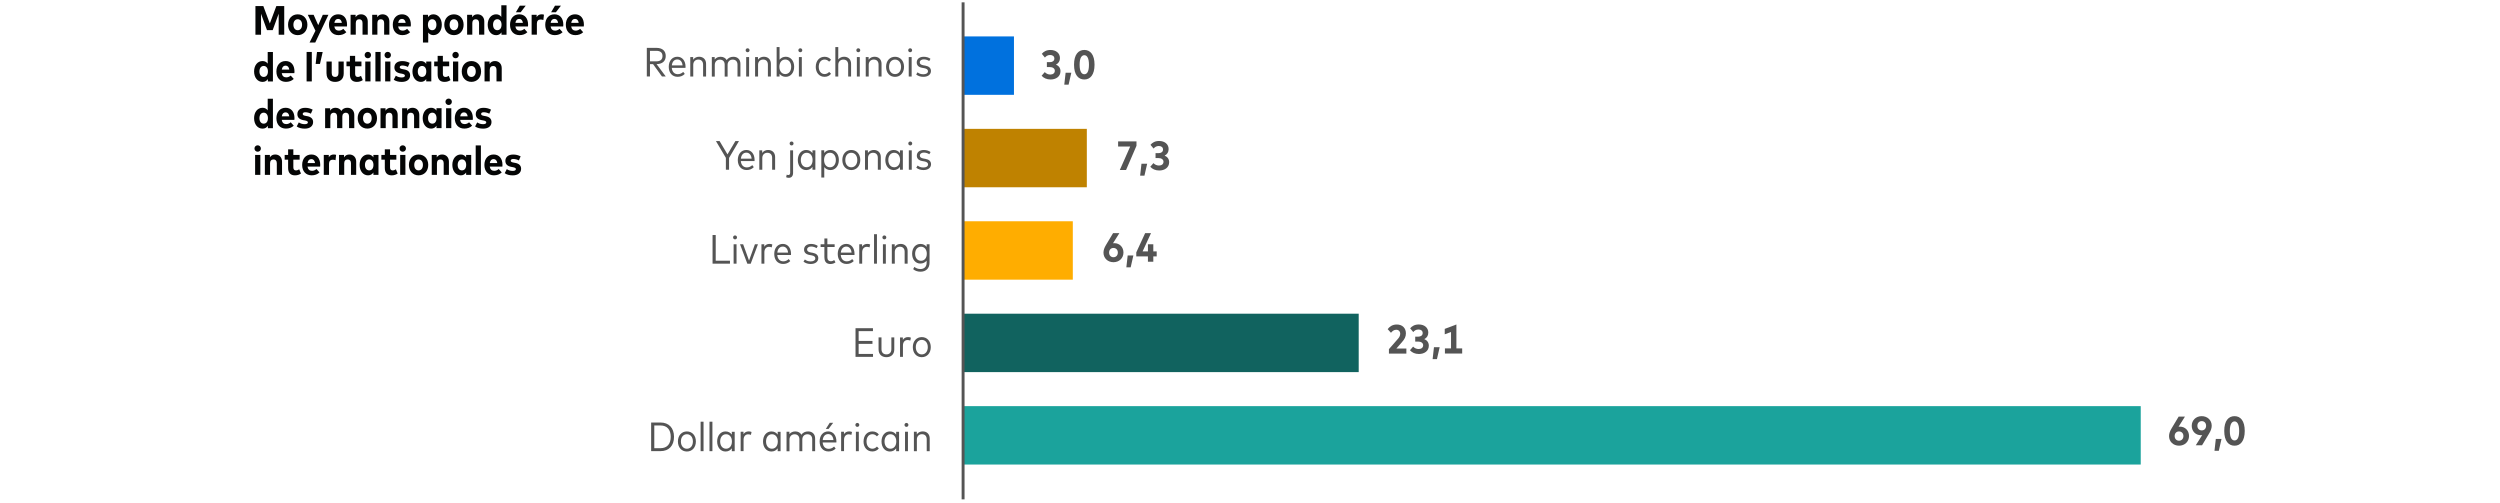 <?xml version="1.0" encoding="UTF-8"?>
<svg id="Freshness_Article_Charts" data-name="Freshness Article Charts" xmlns="http://www.w3.org/2000/svg" viewBox="0 0 856 172.19">
  <defs>
    <style>
      .cls-1 {
        fill: #040505;
      }

      .cls-2 {
        fill: #0071de;
      }

      .cls-3 {
        fill: #ffad00;
      }

      .cls-4 {
        fill: #bf8200;
      }

      .cls-5 {
        fill: #11635f;
      }

      .cls-6 {
        fill: #1ba39c;
      }

      .cls-7 {
        fill: #545454;
      }

      .cls-8 {
        fill: none;
        stroke: #545454;
        stroke-miterlimit: 10;
      }
    </style>
  </defs>
  <g>
    <path class="cls-7" d="m221.47,26.2v-9.81h3.29c2.03,0,3.19,1.02,3.19,2.79s-1.2,2.76-3.14,2.77l3.15,4.24h-1.3l-3.06-4.24h-1.05v4.24h-1.08Zm1.08-5.2h2.21c1.33,0,2.08-.62,2.08-1.81s-.76-1.78-2.08-1.78h-2.21v3.59Z"/>
    <path class="cls-7" d="m228.98,22.88c0-2.09,1.21-3.45,2.95-3.45,1.64,0,2.8,1.34,2.8,3.43,0,.13,0,.26-.02.37h-4.69c.12,1.44.95,2.17,2.06,2.17.76,0,1.37-.31,1.85-.78l.54.69c-.73.74-1.57.99-2.46.99-1.81,0-3.03-1.32-3.03-3.43Zm4.73-.48c-.1-1.25-.79-2.05-1.79-2.05-1.06,0-1.75.78-1.88,2.05h3.68Z"/>
    <path class="cls-7" d="m236.35,26.2v-6.65h.99v.9c.47-.71,1.24-1.02,2.03-1.02,1.42,0,2.39.93,2.39,2.41v4.36h-1.02v-4.06c0-1.11-.61-1.75-1.65-1.75-.97,0-1.72.7-1.72,1.79v4.02h-1.02Z"/>
    <path class="cls-7" d="m243.73,26.2v-6.65h.98v.82c.49-.65,1.25-.93,2.03-.93.95,0,1.69.42,2.09,1.14.5-.8,1.38-1.14,2.29-1.14,1.44,0,2.4.93,2.4,2.42v4.35h-1v-4.06c0-1.1-.62-1.74-1.66-1.74-.97,0-1.73.69-1.73,1.78v4.03h-1v-4.06c0-1.1-.62-1.74-1.66-1.74-.97,0-1.73.7-1.73,1.79v4.02h-1Z"/>
    <path class="cls-7" d="m255.31,17.21c0-.39.29-.68.67-.68s.67.3.67.68-.29.67-.67.67-.67-.29-.67-.67Zm.18,8.99v-6.65h1v6.65h-1Z"/>
    <path class="cls-7" d="m258.54,26.2v-6.65h.99v.9c.47-.71,1.24-1.02,2.03-1.02,1.42,0,2.39.93,2.39,2.41v4.36h-1.02v-4.06c0-1.11-.61-1.75-1.65-1.75-.97,0-1.72.7-1.72,1.79v4.02h-1.02Z"/>
    <path class="cls-7" d="m266.91,25.27v.93h-.99v-10.09h1v4.34c.48-.62,1.19-1.02,2.14-1.02,1.65,0,2.86,1.39,2.86,3.44s-1.22,3.44-2.86,3.44c-.96,0-1.68-.41-2.16-1.04Zm3.99-2.4c0-1.48-.81-2.49-2.02-2.49s-2.02.99-2.02,2.49.82,2.49,2.02,2.49,2.02-1,2.02-2.49Z"/>
    <path class="cls-7" d="m273.36,17.21c0-.39.29-.68.67-.68s.67.3.67.68-.29.67-.67.67-.67-.29-.67-.67Zm.18,8.99v-6.65h1v6.65h-1Z"/>
    <path class="cls-7" d="m279.32,22.88c0-2.05,1.22-3.44,3.03-3.44.9,0,1.69.37,2.21,1.04l-.67.64c-.41-.46-.92-.73-1.55-.73-1.15,0-2,.95-2,2.48s.85,2.49,2,2.49c.62,0,1.16-.29,1.56-.74l.65.64c-.52.67-1.3,1.04-2.21,1.04-1.81,0-3.03-1.39-3.03-3.44Z"/>
    <path class="cls-7" d="m286.02,26.2v-10.09h1v4.26c.48-.65,1.23-.94,2-.94,1.42,0,2.39.93,2.39,2.42v4.35h-1v-4.06c0-1.1-.62-1.74-1.66-1.74-.97,0-1.73.7-1.73,1.79v4.02h-1Z"/>
    <path class="cls-7" d="m293.21,17.21c0-.39.29-.68.67-.68s.67.3.67.68-.29.67-.67.67-.67-.29-.67-.67Zm.18,8.99v-6.65h1v6.65h-1Z"/>
    <path class="cls-7" d="m296.43,26.2v-6.65h.99v.9c.47-.71,1.24-1.02,2.03-1.02,1.42,0,2.39.93,2.39,2.41v4.36h-1.02v-4.06c0-1.11-.61-1.75-1.65-1.75-.97,0-1.72.7-1.72,1.79v4.02h-1.02Z"/>
    <path class="cls-7" d="m303.39,22.88c0-2.05,1.27-3.44,3.07-3.44s3.08,1.39,3.08,3.44-1.28,3.44-3.08,3.44-3.07-1.39-3.07-3.44Zm5.13,0c0-1.51-.86-2.48-2.06-2.48s-2.05.97-2.05,2.48.85,2.49,2.05,2.49,2.06-.97,2.06-2.49Z"/>
    <path class="cls-7" d="m310.97,17.21c0-.39.29-.68.67-.68s.67.3.67.68-.29.67-.67.67-.67-.29-.67-.67Zm.18,8.99v-6.65h1v6.65h-1Z"/>
    <path class="cls-7" d="m313.69,25.51l.48-.75c.45.38,1.06.67,1.97.67.96,0,1.6-.37,1.6-1.06,0-.52-.39-.85-1.27-1.02l-.69-.12c-1.32-.23-1.89-.91-1.89-1.85,0-1.2.97-1.94,2.4-1.94.92,0,1.74.27,2.31.7l-.44.76c-.41-.29-1.11-.57-1.84-.57-.83,0-1.39.4-1.39,1.03,0,.55.41.85,1.25,1l.67.12c1.24.22,1.91.83,1.91,1.83,0,1.23-1.04,2-2.61,2-.89,0-1.79-.25-2.46-.81Z"/>
  </g>
  <g>
    <path class="cls-1" d="m87.46,11.88V2.08h2.7l2.23,5.96,2.23-5.96h2.7v9.81h-1.9v-7.21l-2.05,5.64h-1.95l-2.04-5.61v7.19h-1.91Z"/>
    <path class="cls-1" d="m98.63,8.47c0-2.12,1.37-3.56,3.31-3.56s3.31,1.44,3.31,3.56-1.37,3.56-3.31,3.56-3.31-1.44-3.31-3.56Zm4.8,0c0-1.17-.62-1.88-1.49-1.88s-1.48.71-1.48,1.88.62,1.88,1.48,1.88,1.49-.7,1.49-1.88Z"/>
    <path class="cls-1" d="m105.99,14.57l2.02-4.04-2.63-5.47h2l1.58,3.56,1.57-3.56h1.93l-4.52,9.51h-1.93Z"/>
    <path class="cls-1" d="m112.64,8.49c0-2.18,1.27-3.59,3.16-3.59s3.03,1.39,3.03,3.56c0,.2-.01.43-.04.59h-4.32c.15.99.73,1.44,1.55,1.44.55,0,1.1-.23,1.52-.62l1.04,1.16c-.7.68-1.62,1-2.68,1-1.96,0-3.26-1.37-3.26-3.54Zm4.41-.66c-.13-.89-.57-1.36-1.26-1.36-.73,0-1.17.48-1.3,1.36h2.56Z"/>
    <path class="cls-1" d="m120.04,11.88v-6.82h1.72v.83c.41-.7,1.07-.99,1.83-.99,1.38,0,2.33.97,2.33,2.45v4.53h-1.79v-4c0-.84-.43-1.29-1.13-1.29s-1.18.45-1.18,1.3v3.99h-1.79Z"/>
    <path class="cls-1" d="m127.44,11.88v-6.82h1.72v.83c.41-.7,1.07-.99,1.83-.99,1.38,0,2.33.97,2.33,2.45v4.53h-1.79v-4c0-.84-.43-1.29-1.13-1.29s-1.18.45-1.18,1.3v3.99h-1.79Z"/>
    <path class="cls-1" d="m134.49,8.49c0-2.18,1.27-3.59,3.16-3.59s3.03,1.39,3.03,3.56c0,.2-.01.43-.04.59h-4.32c.15.99.73,1.44,1.55,1.44.55,0,1.1-.23,1.52-.62l1.04,1.16c-.7.68-1.62,1-2.68,1-1.96,0-3.26-1.37-3.26-3.54Zm4.41-.66c-.13-.89-.57-1.36-1.26-1.36-.73,0-1.17.48-1.3,1.36h2.56Z"/>
    <path class="cls-1" d="m144.82,14.57V5.06h1.74v.81c.39-.57.97-.97,1.82-.97,1.69,0,2.89,1.49,2.89,3.57s-1.2,3.56-2.88,3.56c-.81,0-1.38-.36-1.77-.88v3.42h-1.79Zm4.61-6.1c0-1.15-.57-1.88-1.45-1.88s-1.46.72-1.46,1.88.59,1.88,1.46,1.88,1.45-.73,1.45-1.88Z"/>
    <path class="cls-1" d="m152.12,8.47c0-2.12,1.37-3.56,3.31-3.56s3.31,1.44,3.31,3.56-1.37,3.56-3.31,3.56-3.31-1.44-3.31-3.56Zm4.8,0c0-1.17-.62-1.88-1.49-1.88s-1.48.71-1.48,1.88.62,1.88,1.48,1.88,1.49-.7,1.49-1.88Z"/>
    <path class="cls-1" d="m159.94,11.88v-6.82h1.72v.83c.41-.7,1.07-.99,1.83-.99,1.38,0,2.33.97,2.33,2.45v4.53h-1.79v-4c0-.84-.43-1.29-1.13-1.29s-1.18.45-1.18,1.3v3.99h-1.79Z"/>
    <path class="cls-1" d="m166.99,8.46c0-2.08,1.2-3.56,2.89-3.56.81,0,1.39.36,1.77.89V1.8h1.79v10.09h-1.73v-.81c-.39.57-.97.97-1.83.97-1.68,0-2.89-1.48-2.89-3.57Zm4.74,0c0-1.16-.58-1.88-1.45-1.88s-1.46.74-1.46,1.88.57,1.88,1.46,1.88,1.45-.71,1.45-1.88Z"/>
    <path class="cls-1" d="m174.63,8.49c0-2.18,1.27-3.59,3.16-3.59s3.03,1.39,3.03,3.56c0,.2-.01.43-.04.59h-4.32c.15.99.73,1.44,1.55,1.44.55,0,1.1-.23,1.52-.62l1.04,1.16c-.7.68-1.62,1-2.68,1-1.96,0-3.26-1.37-3.26-3.54Zm4.41-.66c-.13-.89-.57-1.36-1.26-1.36-.73,0-1.17.48-1.3,1.36h2.56Zm-2.4-3.64l1.34-2.26h2.03l-1.73,2.26h-1.65Z"/>
    <path class="cls-1" d="m182.03,11.88v-6.82h1.72v.8c.36-.66.95-.96,1.72-.96.31,0,.58.05.78.13l-.2,1.83c-.27-.11-.63-.18-.97-.18-.76,0-1.25.48-1.25,1.39v3.81h-1.79Z"/>
    <path class="cls-1" d="m186.69,8.49c0-2.18,1.27-3.59,3.16-3.59s3.03,1.39,3.03,3.56c0,.2-.01.43-.04.59h-4.32c.15.99.73,1.44,1.55,1.44.55,0,1.1-.23,1.52-.62l1.04,1.16c-.7.68-1.62,1-2.68,1-1.96,0-3.26-1.37-3.26-3.54Zm4.41-.66c-.13-.89-.57-1.36-1.26-1.36-.73,0-1.17.48-1.3,1.36h2.56Zm-2.4-3.64l1.34-2.26h2.03l-1.73,2.26h-1.65Z"/>
    <path class="cls-1" d="m193.74,8.49c0-2.18,1.27-3.59,3.16-3.59s3.03,1.39,3.03,3.56c0,.2-.01.43-.04.59h-4.32c.15.99.73,1.44,1.55,1.44.55,0,1.1-.23,1.52-.62l1.04,1.16c-.7.68-1.62,1-2.68,1-1.96,0-3.26-1.37-3.26-3.54Zm4.41-.66c-.13-.89-.57-1.36-1.26-1.36-.73,0-1.17.48-1.3,1.36h2.56Z"/>
    <path class="cls-1" d="m87,24.46c0-2.08,1.2-3.56,2.89-3.56.81,0,1.39.36,1.77.89v-3.99h1.79v10.09h-1.73v-.81c-.39.57-.97.97-1.83.97-1.68,0-2.89-1.48-2.89-3.57Zm4.74,0c0-1.16-.58-1.88-1.45-1.88s-1.46.74-1.46,1.88.57,1.88,1.46,1.88,1.45-.71,1.45-1.88Z"/>
    <path class="cls-1" d="m94.64,24.49c0-2.18,1.27-3.59,3.16-3.59s3.03,1.39,3.03,3.56c0,.2-.01.43-.04.59h-4.32c.15.99.73,1.44,1.55,1.44.55,0,1.1-.23,1.52-.62l1.04,1.16c-.7.68-1.62,1-2.68,1-1.96,0-3.26-1.37-3.26-3.54Zm4.41-.66c-.13-.89-.57-1.36-1.26-1.36-.73,0-1.17.48-1.3,1.36h2.56Z"/>
    <path class="cls-1" d="m104.98,27.88v-10.09h1.78v10.09h-1.78Z"/>
    <path class="cls-1" d="m108.08,21.88l.46-4.08h1.95l-.93,4.08h-1.48Z"/>
    <path class="cls-1" d="m111.79,25.14v-4.08h1.79v3.94c0,.95.48,1.34,1.16,1.34s1.16-.4,1.16-1.34v-3.94h1.79v4.09c0,2-1.31,2.89-2.94,2.89s-2.94-.89-2.94-2.89Z"/>
    <path class="cls-1" d="m119.81,25.51v-2.83h-1.18v-1.62h1.18v-1.93h1.79v1.93h2.16v1.62h-2.16v2.65c0,.75.39,1.02.92,1.02.39,0,.78-.18,1.09-.37l.6,1.44c-.53.36-1.15.62-2.05.62-1.53,0-2.35-.88-2.35-2.53Z"/>
    <path class="cls-1" d="m124.85,18.85c0-.62.48-1.1,1.1-1.1s1.1.48,1.1,1.11-.48,1.09-1.1,1.09-1.1-.48-1.1-1.1Zm.22,9.03v-6.82h1.79v6.82h-1.79Z"/>
    <path class="cls-1" d="m128.54,27.88v-10.09h1.78v10.09h-1.78Z"/>
    <path class="cls-1" d="m131.66,18.85c0-.62.48-1.1,1.1-1.1s1.1.48,1.1,1.11-.48,1.09-1.1,1.09-1.1-.48-1.1-1.1Zm.22,9.03v-6.82h1.79v6.82h-1.79Z"/>
    <path class="cls-1" d="m134.82,27.29l.71-1.38c.53.36,1.18.61,2.02.61.71,0,1.09-.22,1.09-.62,0-.32-.29-.52-1.06-.67l-.47-.08c-1.44-.27-2.07-.99-2.07-2.07,0-1.35,1.03-2.16,2.67-2.16.99,0,1.72.2,2.56.62l-.6,1.39c-.51-.27-1.25-.5-1.88-.5s-.92.24-.92.6c0,.39.39.54,1.06.66l.5.09c1.32.25,2,.93,2,2.01,0,1.39-1.09,2.26-2.86,2.26-1.02,0-2.04-.22-2.75-.75Z"/>
    <path class="cls-1" d="m141.22,24.46c0-2.07,1.2-3.56,2.89-3.56.85,0,1.44.4,1.83.97v-.81h1.74v6.82h-1.74v-.81c-.39.57-.97.97-1.83.97-1.68,0-2.89-1.48-2.89-3.57Zm4.74,0c0-1.16-.58-1.88-1.45-1.88s-1.46.74-1.46,1.88.57,1.88,1.46,1.88,1.45-.71,1.45-1.88Z"/>
    <path class="cls-1" d="m149.85,25.51v-2.83h-1.18v-1.62h1.18v-1.93h1.79v1.93h2.16v1.62h-2.16v2.65c0,.75.39,1.02.92,1.02.39,0,.78-.18,1.09-.37l.6,1.44c-.53.36-1.15.62-2.05.62-1.53,0-2.35-.88-2.35-2.53Z"/>
    <path class="cls-1" d="m154.89,18.85c0-.62.48-1.1,1.1-1.1s1.1.48,1.1,1.11-.48,1.09-1.1,1.09-1.1-.48-1.1-1.1Zm.22,9.03v-6.82h1.79v6.82h-1.79Z"/>
    <path class="cls-1" d="m158.1,24.47c0-2.12,1.37-3.56,3.31-3.56s3.31,1.44,3.31,3.56-1.37,3.56-3.31,3.56-3.31-1.44-3.31-3.56Zm4.8,0c0-1.17-.62-1.88-1.49-1.88s-1.48.71-1.48,1.88.62,1.88,1.48,1.88,1.49-.7,1.49-1.88Z"/>
    <path class="cls-1" d="m165.91,27.88v-6.82h1.72v.83c.41-.7,1.07-.99,1.83-.99,1.38,0,2.33.97,2.33,2.45v4.53h-1.79v-4c0-.84-.43-1.29-1.13-1.29s-1.18.45-1.18,1.3v3.99h-1.79Z"/>
    <path class="cls-1" d="m87,40.46c0-2.08,1.2-3.56,2.89-3.56.81,0,1.39.36,1.77.89v-3.99h1.79v10.09h-1.73v-.81c-.39.57-.97.97-1.83.97-1.68,0-2.89-1.48-2.89-3.57Zm4.74,0c0-1.16-.58-1.88-1.45-1.88s-1.46.74-1.46,1.88.57,1.88,1.46,1.88,1.45-.71,1.45-1.88Z"/>
    <path class="cls-1" d="m94.64,40.49c0-2.18,1.27-3.59,3.16-3.59s3.03,1.39,3.03,3.56c0,.2-.01.43-.04.59h-4.32c.15.99.73,1.44,1.55,1.44.55,0,1.1-.23,1.52-.62l1.04,1.16c-.7.68-1.62,1-2.68,1-1.96,0-3.26-1.37-3.26-3.54Zm4.41-.66c-.13-.89-.57-1.36-1.26-1.36-.73,0-1.17.48-1.3,1.36h2.56Z"/>
    <path class="cls-1" d="m101.6,43.29l.71-1.38c.53.36,1.18.61,2.02.61.71,0,1.09-.22,1.09-.62,0-.32-.29-.52-1.06-.67l-.47-.08c-1.44-.27-2.07-.99-2.07-2.07,0-1.35,1.03-2.16,2.67-2.16.99,0,1.72.2,2.56.62l-.6,1.39c-.51-.27-1.25-.5-1.88-.5s-.92.24-.92.6c0,.39.39.54,1.06.66l.5.09c1.32.25,2,.93,2,2.01,0,1.39-1.09,2.26-2.86,2.26-1.02,0-2.04-.22-2.75-.75Z"/>
    <path class="cls-1" d="m111.32,43.88v-6.82h1.72v.83c.41-.7,1.07-.99,1.83-.99.9,0,1.61.41,2.01,1.1.43-.78,1.18-1.1,2.04-1.1,1.44,0,2.39.97,2.39,2.45v4.53h-1.79v-4c0-.84-.43-1.29-1.13-1.29-.65,0-1.18.45-1.18,1.3v3.99h-1.79v-4c0-.84-.43-1.29-1.13-1.29-.66,0-1.18.45-1.18,1.3v3.99h-1.79Z"/>
    <path class="cls-1" d="m122.47,40.47c0-2.12,1.37-3.56,3.31-3.56s3.31,1.44,3.31,3.56-1.37,3.56-3.31,3.56-3.31-1.44-3.31-3.56Zm4.8,0c0-1.17-.62-1.88-1.49-1.88s-1.48.71-1.48,1.88.62,1.88,1.48,1.88,1.49-.7,1.49-1.88Z"/>
    <path class="cls-1" d="m130.29,43.88v-6.82h1.72v.83c.41-.7,1.07-.99,1.83-.99,1.38,0,2.33.97,2.33,2.45v4.53h-1.79v-4c0-.84-.43-1.29-1.13-1.29s-1.18.45-1.18,1.3v3.99h-1.79Z"/>
    <path class="cls-1" d="m137.69,43.88v-6.82h1.72v.83c.41-.7,1.07-.99,1.83-.99,1.38,0,2.33.97,2.33,2.45v4.53h-1.79v-4c0-.84-.43-1.29-1.13-1.29s-1.18.45-1.18,1.3v3.99h-1.79Z"/>
    <path class="cls-1" d="m144.73,40.46c0-2.07,1.2-3.56,2.89-3.56.85,0,1.44.4,1.83.97v-.81h1.74v6.82h-1.74v-.81c-.39.57-.97.97-1.83.97-1.68,0-2.89-1.48-2.89-3.57Zm4.74,0c0-1.16-.58-1.88-1.45-1.88s-1.46.74-1.46,1.88.57,1.88,1.46,1.88,1.45-.71,1.45-1.88Z"/>
    <path class="cls-1" d="m152.52,34.85c0-.62.48-1.1,1.1-1.1s1.1.48,1.1,1.11-.48,1.09-1.1,1.09-1.1-.48-1.1-1.1Zm.22,9.03v-6.82h1.79v6.82h-1.79Z"/>
    <path class="cls-1" d="m155.72,40.49c0-2.18,1.27-3.59,3.16-3.59s3.03,1.39,3.03,3.56c0,.2-.01.43-.04.59h-4.32c.15.99.73,1.44,1.55,1.44.55,0,1.1-.23,1.52-.62l1.04,1.16c-.7.68-1.62,1-2.68,1-1.96,0-3.26-1.37-3.26-3.54Zm4.41-.66c-.13-.89-.57-1.36-1.26-1.36-.73,0-1.17.48-1.3,1.36h2.56Z"/>
    <path class="cls-1" d="m162.68,43.29l.71-1.38c.53.36,1.18.61,2.02.61.71,0,1.09-.22,1.09-.62,0-.32-.29-.52-1.06-.67l-.47-.08c-1.44-.27-2.07-.99-2.07-2.07,0-1.35,1.03-2.16,2.67-2.16.99,0,1.72.2,2.56.62l-.6,1.39c-.51-.27-1.25-.5-1.88-.5s-.92.24-.92.6c0,.39.39.54,1.06.66l.5.09c1.32.25,2,.93,2,2.01,0,1.39-1.09,2.26-2.86,2.26-1.02,0-2.04-.22-2.75-.75Z"/>
    <path class="cls-1" d="m87.13,50.85c0-.62.48-1.1,1.1-1.1s1.1.48,1.1,1.11-.48,1.09-1.1,1.09-1.1-.48-1.1-1.1Zm.22,9.03v-6.82h1.79v6.82h-1.79Z"/>
    <path class="cls-1" d="m90.69,59.88v-6.82h1.72v.83c.41-.7,1.07-.99,1.83-.99,1.38,0,2.33.97,2.33,2.45v4.53h-1.79v-4c0-.84-.43-1.29-1.13-1.29s-1.18.45-1.18,1.3v3.99h-1.79Z"/>
    <path class="cls-1" d="m98.65,57.51v-2.83h-1.18v-1.62h1.18v-1.93h1.79v1.93h2.16v1.62h-2.16v2.65c0,.75.39,1.02.92,1.02.39,0,.78-.18,1.09-.37l.6,1.44c-.53.36-1.15.62-2.05.62-1.53,0-2.35-.88-2.35-2.53Z"/>
    <path class="cls-1" d="m103.46,56.49c0-2.18,1.27-3.59,3.16-3.59s3.03,1.39,3.03,3.56c0,.2-.01.43-.04.59h-4.32c.15.99.73,1.44,1.55,1.44.55,0,1.1-.23,1.52-.62l1.04,1.16c-.7.68-1.62,1-2.68,1-1.96,0-3.26-1.37-3.26-3.54Zm4.41-.66c-.13-.89-.57-1.36-1.26-1.36-.73,0-1.17.48-1.3,1.36h2.56Z"/>
    <path class="cls-1" d="m110.86,59.88v-6.82h1.72v.8c.36-.66.95-.96,1.72-.96.31,0,.58.05.78.13l-.2,1.83c-.27-.11-.63-.18-.97-.18-.76,0-1.25.48-1.25,1.39v3.81h-1.79Z"/>
    <path class="cls-1" d="m116.08,59.88v-6.82h1.72v.83c.41-.7,1.07-.99,1.83-.99,1.38,0,2.33.97,2.33,2.45v4.53h-1.79v-4c0-.84-.43-1.29-1.13-1.29s-1.18.45-1.18,1.3v3.99h-1.79Z"/>
    <path class="cls-1" d="m123.13,56.46c0-2.07,1.2-3.56,2.89-3.56.85,0,1.44.4,1.83.97v-.81h1.74v6.82h-1.74v-.81c-.39.57-.97.97-1.83.97-1.68,0-2.89-1.48-2.89-3.57Zm4.74,0c0-1.16-.58-1.88-1.45-1.88s-1.46.74-1.46,1.88.57,1.88,1.46,1.88,1.45-.71,1.45-1.88Z"/>
    <path class="cls-1" d="m131.76,57.51v-2.83h-1.18v-1.62h1.18v-1.93h1.79v1.93h2.16v1.62h-2.16v2.65c0,.75.39,1.02.92,1.02.39,0,.78-.18,1.09-.37l.6,1.44c-.53.36-1.15.62-2.05.62-1.53,0-2.35-.88-2.35-2.53Z"/>
    <path class="cls-1" d="m136.8,50.85c0-.62.48-1.1,1.1-1.1s1.1.48,1.1,1.11-.48,1.09-1.1,1.09-1.1-.48-1.1-1.1Zm.22,9.03v-6.82h1.79v6.82h-1.79Z"/>
    <path class="cls-1" d="m140.01,56.47c0-2.12,1.37-3.56,3.31-3.56s3.31,1.44,3.31,3.56-1.37,3.56-3.31,3.56-3.31-1.44-3.31-3.56Zm4.8,0c0-1.17-.62-1.88-1.49-1.88s-1.48.71-1.48,1.88.62,1.88,1.48,1.88,1.49-.7,1.49-1.88Z"/>
    <path class="cls-1" d="m147.83,59.88v-6.82h1.72v.83c.41-.7,1.07-.99,1.83-.99,1.38,0,2.33.97,2.33,2.45v4.53h-1.79v-4c0-.84-.43-1.29-1.13-1.29s-1.18.45-1.18,1.3v3.99h-1.79Z"/>
    <path class="cls-1" d="m154.88,56.46c0-2.07,1.2-3.56,2.89-3.56.85,0,1.44.4,1.83.97v-.81h1.74v6.82h-1.74v-.81c-.39.57-.97.97-1.83.97-1.68,0-2.89-1.48-2.89-3.57Zm4.74,0c0-1.16-.58-1.88-1.45-1.88s-1.46.74-1.46,1.88.57,1.88,1.46,1.88,1.45-.71,1.45-1.88Z"/>
    <path class="cls-1" d="m162.88,59.88v-10.09h1.78v10.09h-1.78Z"/>
    <path class="cls-1" d="m165.86,56.49c0-2.18,1.27-3.59,3.16-3.59s3.03,1.39,3.03,3.56c0,.2-.01.43-.04.59h-4.32c.15.99.73,1.44,1.55,1.44.55,0,1.1-.23,1.52-.62l1.04,1.16c-.7.68-1.62,1-2.68,1-1.96,0-3.26-1.37-3.26-3.54Zm4.41-.66c-.13-.89-.57-1.36-1.26-1.36-.73,0-1.17.48-1.3,1.36h2.56Z"/>
    <path class="cls-1" d="m172.82,59.29l.71-1.38c.53.36,1.18.61,2.02.61.71,0,1.09-.22,1.09-.62,0-.32-.29-.52-1.06-.67l-.47-.08c-1.44-.27-2.07-.99-2.07-2.07,0-1.35,1.03-2.16,2.67-2.16.99,0,1.72.2,2.56.62l-.6,1.39c-.51-.27-1.25-.5-1.88-.5s-.92.24-.92.6c0,.39.39.54,1.06.66l.5.09c1.32.25,2,.93,2,2.01,0,1.39-1.09,2.26-2.86,2.26-1.02,0-2.04-.22-2.75-.75Z"/>
  </g>
  <g>
    <path class="cls-7" d="m248.54,58.12v-4.07l-3.4-5.74h1.25l2.7,4.55,2.7-4.55h1.23l-3.39,5.76v4.05h-1.08Z"/>
    <path class="cls-7" d="m252.62,54.8c0-2.09,1.21-3.45,2.95-3.45,1.64,0,2.8,1.34,2.8,3.43,0,.13,0,.26-.02.37h-4.69c.12,1.44.95,2.17,2.06,2.17.76,0,1.37-.31,1.85-.78l.54.69c-.73.74-1.57.99-2.46.99-1.81,0-3.03-1.32-3.03-3.43Zm4.73-.48c-.1-1.25-.79-2.05-1.79-2.05-1.06,0-1.75.78-1.88,2.05h3.68Z"/>
    <path class="cls-7" d="m259.99,58.12v-6.65h.99v.9c.47-.71,1.24-1.02,2.03-1.02,1.42,0,2.39.93,2.39,2.41v4.36h-1.02v-4.06c0-1.11-.61-1.75-1.65-1.75-.97,0-1.72.7-1.72,1.79v4.02h-1.02Z"/>
    <path class="cls-7" d="m269.17,60.67l.21-.88c.15.08.34.14.54.14.4,0,.63-.25.63-.8v-7.66h1v7.73c0,1.09-.57,1.69-1.47,1.69-.34,0-.69-.09-.91-.21Zm1.2-11.54c0-.39.29-.68.67-.68s.67.3.67.68-.29.67-.67.67-.67-.29-.67-.67Z"/>
    <path class="cls-7" d="m273.17,54.79c0-2.05,1.22-3.44,2.87-3.44.97,0,1.68.43,2.15,1.09v-.97h.99v6.65h-.99v-.99c-.47.67-1.18,1.1-2.16,1.1-1.65,0-2.86-1.39-2.86-3.44Zm5.06,0c0-1.5-.82-2.48-2.01-2.48s-2.02,1-2.02,2.48.81,2.48,2.02,2.48,2.01-.98,2.01-2.48Z"/>
    <path class="cls-7" d="m281.22,60.8v-9.34h.99v.93c.48-.64,1.2-1.04,2.16-1.04,1.65,0,2.86,1.39,2.86,3.44s-1.22,3.44-2.86,3.44c-.95,0-1.67-.4-2.14-1.02v3.59h-1Zm4.98-6.01c0-1.48-.81-2.49-2.02-2.49s-2.02.99-2.02,2.49.82,2.49,2.02,2.49,2.02-1,2.02-2.49Z"/>
    <path class="cls-7" d="m288.41,54.79c0-2.05,1.27-3.44,3.07-3.44s3.08,1.39,3.08,3.44-1.28,3.44-3.08,3.44-3.07-1.39-3.07-3.44Zm5.13,0c0-1.51-.86-2.48-2.06-2.48s-2.05.97-2.05,2.48.85,2.49,2.05,2.49,2.06-.97,2.06-2.49Z"/>
    <path class="cls-7" d="m296.18,58.12v-6.65h.99v.9c.47-.71,1.24-1.02,2.03-1.02,1.42,0,2.39.93,2.39,2.41v4.36h-1.02v-4.06c0-1.11-.61-1.75-1.65-1.75-.97,0-1.72.7-1.72,1.79v4.02h-1.02Z"/>
    <path class="cls-7" d="m303.13,54.79c0-2.05,1.22-3.44,2.87-3.44.97,0,1.68.43,2.15,1.09v-.97h.99v6.65h-.99v-.99c-.47.67-1.18,1.1-2.16,1.1-1.65,0-2.86-1.39-2.86-3.44Zm5.06,0c0-1.5-.82-2.48-2.01-2.48s-2.02,1-2.02,2.48.81,2.48,2.02,2.48,2.01-.98,2.01-2.48Z"/>
    <path class="cls-7" d="m311,49.13c0-.39.29-.68.67-.68s.67.3.67.68-.29.67-.67.67-.67-.29-.67-.67Zm.18,8.99v-6.65h1v6.65h-1Z"/>
    <path class="cls-7" d="m313.72,57.43l.48-.75c.45.38,1.06.67,1.97.67.96,0,1.6-.37,1.6-1.06,0-.52-.39-.85-1.27-1.02l-.69-.12c-1.32-.23-1.89-.91-1.89-1.85,0-1.21.97-1.94,2.4-1.94.92,0,1.74.27,2.31.7l-.44.76c-.41-.29-1.11-.57-1.84-.57-.83,0-1.39.4-1.39,1.03,0,.55.41.85,1.25,1l.67.12c1.24.22,1.91.83,1.91,1.83,0,1.23-1.04,2-2.61,2-.89,0-1.79-.25-2.46-.81Z"/>
  </g>
  <g>
    <path class="cls-7" d="m243.98,90.28v-9.81h1.08v8.8h4.88v1.01h-5.96Z"/>
    <path class="cls-7" d="m251.01,81.29c0-.39.29-.68.67-.68s.67.3.67.68-.29.67-.67.67-.67-.29-.67-.67Zm.18,8.99v-6.65h1v6.65h-1Z"/>
    <path class="cls-7" d="m255.89,90.3l-2.51-6.67h1.07l2.02,5.59,2.02-5.59h1.04l-2.49,6.67h-1.15Z"/>
    <path class="cls-7" d="m260.72,90.28v-6.65h.97v.83c.39-.62,1-.95,1.77-.95.39,0,.71.06.99.2l-.22,1c-.26-.13-.62-.2-.95-.2-.94,0-1.56.75-1.56,1.87v3.89h-1Z"/>
    <path class="cls-7" d="m265.1,86.96c0-2.09,1.21-3.45,2.95-3.45,1.64,0,2.8,1.34,2.8,3.43,0,.13,0,.26-.02.37h-4.69c.12,1.44.95,2.17,2.06,2.17.76,0,1.37-.31,1.85-.78l.54.69c-.73.74-1.57.99-2.46.99-1.81,0-3.03-1.32-3.03-3.43Zm4.73-.48c-.1-1.25-.79-2.05-1.79-2.05-1.06,0-1.75.78-1.88,2.05h3.68Z"/>
    <path class="cls-7" d="m275.11,89.59l.48-.75c.45.38,1.06.67,1.97.67.96,0,1.6-.37,1.6-1.06,0-.52-.39-.85-1.27-1.02l-.69-.12c-1.32-.23-1.89-.91-1.89-1.85,0-1.2.97-1.94,2.4-1.94.92,0,1.74.27,2.31.7l-.44.76c-.41-.29-1.11-.57-1.84-.57-.83,0-1.39.4-1.39,1.03,0,.55.41.85,1.25,1l.67.12c1.24.22,1.91.83,1.91,1.83,0,1.23-1.04,2-2.61,2-.89,0-1.79-.25-2.46-.81Z"/>
    <path class="cls-7" d="m282.27,88.18v-3.61h-1.3v-.93h1.3v-1.99h1.02v1.99h2.49v.93h-2.49v3.56c0,.9.48,1.32,1.17,1.32.44,0,.85-.16,1.18-.4l.43.78c-.43.34-1.02.57-1.74.57-1.27,0-2.04-.72-2.04-2.22Z"/>
    <path class="cls-7" d="m286.84,86.96c0-2.09,1.21-3.45,2.95-3.45,1.64,0,2.8,1.34,2.8,3.43,0,.13,0,.26-.02.37h-4.69c.12,1.44.95,2.17,2.06,2.17.76,0,1.37-.31,1.85-.78l.54.69c-.73.74-1.57.99-2.46.99-1.81,0-3.03-1.32-3.03-3.43Zm4.73-.48c-.1-1.25-.79-2.05-1.79-2.05-1.06,0-1.75.78-1.88,2.05h3.68Z"/>
    <path class="cls-7" d="m294.21,90.28v-6.65h.97v.83c.39-.62,1-.95,1.77-.95.39,0,.71.06.99.2l-.22,1c-.26-.13-.62-.2-.95-.2-.94,0-1.56.75-1.56,1.87v3.89h-1Z"/>
    <path class="cls-7" d="m299.27,90.28v-10.09h1v10.09h-1Z"/>
    <path class="cls-7" d="m302.13,81.29c0-.39.29-.68.67-.68s.67.3.67.68-.29.67-.67.67-.67-.29-.67-.67Zm.18,8.99v-6.65h1v6.65h-1Z"/>
    <path class="cls-7" d="m305.36,90.28v-6.65h.99v.9c.47-.71,1.24-1.02,2.03-1.02,1.42,0,2.39.93,2.39,2.41v4.36h-1.02v-4.06c0-1.11-.61-1.75-1.65-1.75-.97,0-1.72.7-1.72,1.79v4.02h-1.02Z"/>
    <path class="cls-7" d="m312.66,92.16l.43-.78c.5.43,1.23.74,2.05.74,1.21,0,2.14-.71,2.14-2.14v-.74c-.5.63-1.23,1-2.19,1-1.54,0-2.78-1.3-2.78-3.36s1.23-3.36,2.84-3.36c.92,0,1.65.37,2.14,1v-.89h.99v6.3c0,2.02-1.32,3.1-3.1,3.1-.99,0-1.92-.32-2.51-.88Zm4.68-5.28c0-1.44-.82-2.41-2-2.41s-2,.98-2,2.41.8,2.41,2,2.41,2-.97,2-2.41Z"/>
  </g>
  <g>
    <path class="cls-7" d="m292.93,122.19v-9.81h5.97v1h-4.9v3.36h4.73v1h-4.73v3.44h4.92v1h-6Z"/>
    <path class="cls-7" d="m300.82,119.63v-4.1h1v4.02c0,1.2.69,1.79,1.69,1.79s1.69-.59,1.69-1.79v-4.02h1v4.1c0,1.79-1.19,2.67-2.69,2.67s-2.69-.88-2.69-2.67Z"/>
    <path class="cls-7" d="m308.17,122.19v-6.65h.97v.83c.39-.62,1-.95,1.77-.95.39,0,.71.06.99.2l-.22,1c-.26-.13-.62-.2-.95-.2-.94,0-1.56.75-1.56,1.87v3.89h-1Z"/>
    <path class="cls-7" d="m312.55,118.86c0-2.05,1.27-3.44,3.07-3.44s3.08,1.39,3.08,3.44-1.28,3.44-3.08,3.44-3.07-1.39-3.07-3.44Zm5.13,0c0-1.51-.86-2.48-2.06-2.48s-2.05.97-2.05,2.48.85,2.49,2.05,2.49,2.06-.97,2.06-2.49Z"/>
  </g>
  <g>
    <path class="cls-7" d="m222.95,154.48v-9.81h3.19c2.89,0,4.64,1.86,4.64,4.9s-1.74,4.9-4.64,4.9h-3.19Zm1.08-1.02h2.11c2.32,0,3.52-1.48,3.52-3.89s-1.2-3.89-3.52-3.89h-2.11v7.77Z"/>
    <path class="cls-7" d="m232.12,151.16c0-2.05,1.27-3.44,3.07-3.44s3.08,1.39,3.08,3.44-1.28,3.44-3.08,3.44-3.07-1.39-3.07-3.44Zm5.13,0c0-1.51-.86-2.48-2.06-2.48s-2.05.97-2.05,2.48.85,2.49,2.05,2.49,2.06-.97,2.06-2.49Z"/>
    <path class="cls-7" d="m239.89,154.48v-10.09h1v10.09h-1Z"/>
    <path class="cls-7" d="m242.93,154.48v-10.09h1v10.09h-1Z"/>
    <path class="cls-7" d="m245.55,151.16c0-2.05,1.22-3.44,2.87-3.44.97,0,1.68.43,2.15,1.09v-.97h.99v6.65h-.99v-.99c-.47.67-1.18,1.1-2.16,1.1-1.65,0-2.86-1.39-2.86-3.44Zm5.06,0c0-1.5-.82-2.48-2.01-2.48s-2.02,1-2.02,2.48.81,2.48,2.02,2.48,2.01-.98,2.01-2.48Z"/>
    <path class="cls-7" d="m253.6,154.48v-6.65h.97v.83c.39-.62,1-.95,1.77-.95.39,0,.71.06.99.2l-.22,1c-.26-.13-.62-.2-.95-.2-.94,0-1.56.75-1.56,1.87v3.89h-1Z"/>
    <path class="cls-7" d="m261.26,151.16c0-2.05,1.22-3.44,2.87-3.44.97,0,1.68.43,2.15,1.09v-.97h.99v6.65h-.99v-.99c-.47.67-1.18,1.1-2.16,1.1-1.65,0-2.86-1.39-2.86-3.44Zm5.06,0c0-1.5-.82-2.48-2.01-2.48s-2.02,1-2.02,2.48.81,2.48,2.02,2.48,2.01-.98,2.01-2.48Z"/>
    <path class="cls-7" d="m269.31,154.48v-6.65h.98v.82c.49-.65,1.25-.93,2.03-.93.95,0,1.69.42,2.09,1.14.5-.8,1.38-1.14,2.29-1.14,1.44,0,2.4.93,2.4,2.42v4.35h-1v-4.06c0-1.1-.62-1.74-1.66-1.74-.97,0-1.73.69-1.73,1.78v4.03h-1v-4.06c0-1.1-.62-1.74-1.66-1.74-.97,0-1.73.7-1.73,1.79v4.02h-1Z"/>
    <path class="cls-7" d="m280.64,151.16c0-2.09,1.21-3.45,2.95-3.45,1.64,0,2.8,1.34,2.8,3.43,0,.13,0,.26-.02.37h-4.69c.12,1.44.95,2.17,2.06,2.17.76,0,1.37-.31,1.85-.78l.54.69c-.73.74-1.57.99-2.46.99-1.81,0-3.03-1.32-3.03-3.43Zm4.73-.48c-.1-1.25-.79-2.05-1.79-2.05-1.06,0-1.75.78-1.88,2.05h3.68Zm-2.61-3.81l1.34-2.11h1.18l-1.58,2.11h-.95Z"/>
    <path class="cls-7" d="m288,154.48v-6.65h.97v.83c.39-.62,1-.95,1.77-.95.39,0,.71.06.99.2l-.22,1c-.26-.13-.62-.2-.95-.2-.94,0-1.56.75-1.56,1.87v3.89h-1Z"/>
    <path class="cls-7" d="m292.88,145.49c0-.39.29-.68.67-.68s.67.3.67.68-.29.67-.67.67-.67-.29-.67-.67Zm.18,8.99v-6.65h1v6.65h-1Z"/>
    <path class="cls-7" d="m295.68,151.16c0-2.05,1.22-3.44,3.03-3.44.9,0,1.69.37,2.21,1.04l-.67.64c-.41-.46-.92-.73-1.55-.73-1.15,0-2,.95-2,2.48s.85,2.49,2,2.49c.62,0,1.16-.29,1.56-.74l.65.64c-.52.67-1.3,1.04-2.21,1.04-1.81,0-3.03-1.39-3.03-3.44Z"/>
    <path class="cls-7" d="m301.83,151.16c0-2.05,1.22-3.44,2.87-3.44.97,0,1.68.43,2.15,1.09v-.97h.99v6.65h-.99v-.99c-.47.67-1.18,1.1-2.16,1.1-1.65,0-2.86-1.39-2.86-3.44Zm5.06,0c0-1.5-.82-2.48-2.01-2.48s-2.02,1-2.02,2.48.81,2.48,2.02,2.48,2.01-.98,2.01-2.48Z"/>
    <path class="cls-7" d="m309.7,145.49c0-.39.29-.68.67-.68s.67.3.67.68-.29.67-.67.67-.67-.29-.67-.67Zm.18,8.99v-6.65h1v6.65h-1Z"/>
    <path class="cls-7" d="m312.92,154.48v-6.65h.99v.9c.47-.71,1.24-1.02,2.03-1.02,1.42,0,2.39.93,2.39,2.41v4.36h-1.02v-4.06c0-1.11-.61-1.75-1.65-1.75-.97,0-1.72.7-1.72,1.79v4.02h-1.02Z"/>
  </g>
  <g>
    <path class="cls-7" d="m742.68,149.33c0-.85.29-1.67.83-2.58l2.46-4.11h2.16l-2.19,3.47c.13-.01.27-.03.43-.03,1.87,0,3.15,1.39,3.15,3.21,0,1.92-1.46,3.31-3.42,3.31s-3.42-1.38-3.42-3.27Zm4.92-.03c0-.93-.62-1.58-1.51-1.58s-1.49.65-1.49,1.58.61,1.6,1.49,1.6,1.51-.65,1.51-1.6Z"/>
    <path class="cls-7" d="m751.84,152.45l2.19-3.47c-.13.01-.27.03-.43.03-1.87,0-3.15-1.39-3.15-3.21,0-1.92,1.46-3.31,3.42-3.31s3.42,1.38,3.42,3.27c0,.85-.29,1.67-.83,2.58l-2.47,4.11h-2.16Zm3.53-6.66c0-.95-.61-1.6-1.49-1.6s-1.5.65-1.5,1.6.62,1.58,1.5,1.58,1.49-.65,1.49-1.58Z"/>
    <path class="cls-7" d="m758.24,154.36l.46-4.08h1.95l-.93,4.08h-1.48Z"/>
    <path class="cls-7" d="m761.58,147.55c0-3.52,1.5-5.06,3.53-5.06s3.49,1.6,3.49,5.06-1.48,5.06-3.49,5.06-3.53-1.54-3.53-5.06Zm5.11,0c0-2.32-.69-3.26-1.58-3.26s-1.62.87-1.62,3.26.71,3.26,1.62,3.26,1.58-.87,1.58-3.26Z"/>
  </g>
  <g>
    <path class="cls-7" d="m475.57,121.06v-1.51l3.15-3.61c.45-.52.71-1.06.71-1.65,0-.8-.52-1.38-1.35-1.38s-1.36.49-1.81,1.04l-1.13-1.25c.56-.75,1.51-1.59,3.12-1.59,1.93,0,3.12,1.23,3.12,3.04,0,1.15-.47,1.98-1.27,2.9l-1.98,2.28h3.41v1.74h-5.97Z"/>
    <path class="cls-7" d="m482.76,119.93l1.09-1.25c.49.53,1.16.83,1.89.83.86,0,1.55-.43,1.55-1.3,0-.8-.75-1.25-1.67-1.25h-1.05v-1.69h1.06c.85,0,1.5-.43,1.5-1.23s-.61-1.22-1.45-1.22-1.4.41-1.78.88l-1.06-1.28c.63-.76,1.56-1.32,2.95-1.32,1.92,0,3.26,1.11,3.26,2.78,0,1.05-.51,1.81-1.37,2.23.97.41,1.55,1.19,1.55,2.25,0,1.9-1.62,2.85-3.38,2.85-1.32,0-2.38-.48-3.07-1.28Z"/>
    <path class="cls-7" d="m490.53,122.97l.46-4.08h1.95l-.93,4.08h-1.48Z"/>
    <path class="cls-7" d="m494.74,121.06v-1.76h2.09v-5.63l-2.15.8v-1.86l3.99-1.51v8.19h1.98v1.76h-5.91Z"/>
  </g>
  <g>
    <path class="cls-7" d="m377.83,86.51c0-.85.29-1.67.83-2.58l2.46-4.11h2.16l-2.19,3.47c.13-.01.27-.03.43-.03,1.87,0,3.15,1.39,3.15,3.21,0,1.92-1.46,3.31-3.42,3.31s-3.42-1.38-3.42-3.27Zm4.92-.03c0-.93-.62-1.58-1.51-1.58s-1.49.65-1.49,1.58.61,1.6,1.49,1.6,1.51-.65,1.51-1.6Z"/>
    <path class="cls-7" d="m385.66,91.54l.46-4.08h1.95l-.93,4.08h-1.48Z"/>
    <path class="cls-7" d="m393.05,89.63v-1.83h-3.99v-1.38l3.04-6.6h2.01l-2.88,6.25h1.82v-2.44h1.84v2.44h1.16v1.73h-1.16v1.83h-1.84Z"/>
  </g>
  <g>
    <path class="cls-7" d="m383.42,58.22l3.56-8.05h-4.14v-1.76h6.29v1.51l-3.57,8.29h-2.14Z"/>
    <path class="cls-7" d="m390.38,60.14l.46-4.08h1.95l-.93,4.08h-1.48Z"/>
    <path class="cls-7" d="m393.85,57.1l1.09-1.25c.49.53,1.16.83,1.89.83.86,0,1.55-.43,1.55-1.3,0-.8-.75-1.25-1.67-1.25h-1.05v-1.69h1.06c.85,0,1.5-.43,1.5-1.23s-.61-1.22-1.45-1.22-1.4.41-1.78.88l-1.06-1.28c.63-.76,1.56-1.32,2.95-1.32,1.92,0,3.26,1.11,3.26,2.78,0,1.05-.51,1.81-1.37,2.23.97.41,1.55,1.19,1.55,2.25,0,1.9-1.62,2.85-3.38,2.85-1.32,0-2.38-.48-3.07-1.28Z"/>
  </g>
  <g>
    <path class="cls-7" d="m356.64,25.94l1.09-1.25c.49.53,1.16.83,1.89.83.86,0,1.55-.43,1.55-1.3,0-.8-.75-1.25-1.67-1.25h-1.05v-1.69h1.06c.85,0,1.5-.43,1.5-1.23s-.61-1.22-1.45-1.22-1.4.41-1.78.88l-1.06-1.28c.63-.76,1.56-1.32,2.95-1.32,1.92,0,3.26,1.11,3.26,2.78,0,1.05-.51,1.81-1.37,2.23.97.41,1.55,1.19,1.55,2.25,0,1.9-1.62,2.85-3.38,2.85-1.32,0-2.38-.48-3.07-1.28Z"/>
    <path class="cls-7" d="m364.41,28.98l.46-4.08h1.95l-.93,4.08h-1.48Z"/>
    <path class="cls-7" d="m367.75,22.16c0-3.52,1.5-5.06,3.53-5.06s3.49,1.6,3.49,5.06-1.48,5.06-3.49,5.06-3.53-1.54-3.53-5.06Zm5.11,0c0-2.32-.69-3.26-1.58-3.26s-1.62.87-1.62,3.26.71,3.26,1.62,3.26,1.58-.87,1.58-3.26Z"/>
  </g>
  <rect class="cls-2" x="329.9" y="12.47" width="17.28" height="20"/>
  <rect class="cls-4" x="329.9" y="44.12" width="42.23" height="20"/>
  <rect class="cls-3" x="329.9" y="75.76" width="37.43" height="20"/>
  <rect class="cls-5" x="329.9" y="107.41" width="135.32" height="20"/>
  <rect class="cls-6" x="329.9" y="139.06" width="403.09" height="20"/>
  <line class="cls-8" x1="329.76" y1=".8" x2="329.76" y2="170.98"/>
</svg>